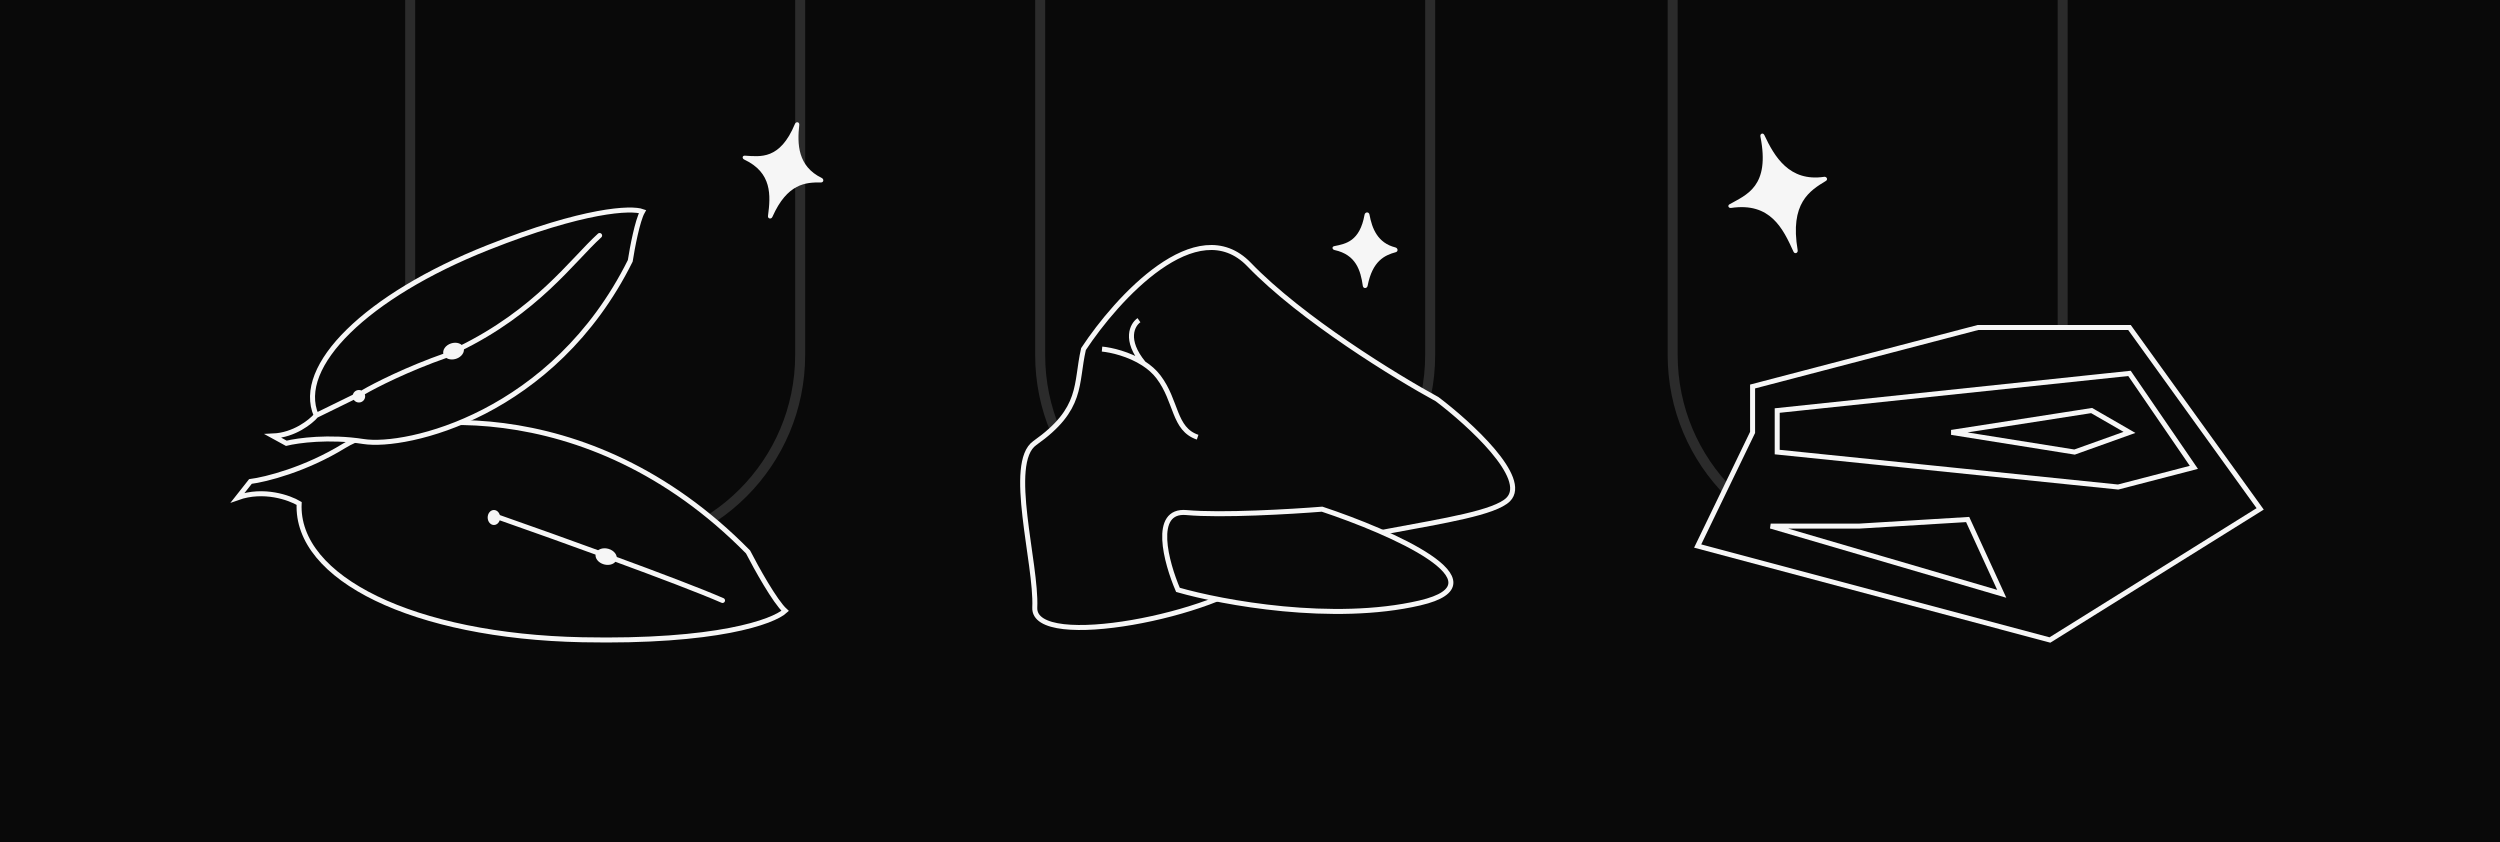 <svg width="1000" height="337" viewBox="0 0 1000 337" fill="none" xmlns="http://www.w3.org/2000/svg">
<rect x="0" y="0" width="1000" height="337" fill="#808080" stroke="none"/>
<g clip-path="url(#clip0_24_5)">
<rect width="1000" height="337" fill="#090909"/>
<path d="M320.065 -83V142C320.065 185.078 285.143 220 242.065 220C198.987 220 164.065 185.078 164.065 142V-83H320.065Z" stroke="#2B2B2B" stroke-width="4"/>
<path d="M572.065 -83V142C572.065 185.078 537.143 220 494.065 220C450.987 220 416.065 185.078 416.065 142V-83H572.065Z" stroke="#2B2B2B" stroke-width="4"/>
<path d="M825.065 -83V142C825.065 185.078 790.143 220 747.065 220C703.987 220 669.065 185.078 669.065 142V-83H825.065Z" stroke="#2B2B2B" stroke-width="4"/>
<path d="M137.752 178.268C122.162 187.88 106.201 191.823 100.169 192.593L95.065 199.063C105.458 195.366 115.79 199.063 119.656 201.373C118.264 231.409 165.591 254.513 232.868 255.9C286.69 257.009 309.425 248.66 314.065 244.347C309.982 240.651 302.466 227.096 299.218 220.781C234.26 154.702 157.239 166.254 137.752 178.268Z" fill="#090909"/>
<path d="M199.461 206.918C221.887 214.774 271.193 232.425 289.01 240.189M100.169 192.593C106.201 191.823 122.162 187.88 137.752 178.268C157.239 166.254 234.26 154.702 299.218 220.781C302.466 227.096 309.982 240.651 314.065 244.347C309.425 248.66 286.69 257.009 232.868 255.9C165.591 254.513 118.264 231.409 119.656 201.373C115.79 199.063 105.458 195.366 95.065 199.063L100.169 192.593Z" stroke="#F6F6F6" stroke-width="2" stroke-linecap="round"/>
<path d="M145.405 176.61C131.681 174.461 119.102 176.184 114.527 177.315L109.205 174.401C117.678 174.029 124.262 168.755 126.494 166.165C117.989 146.558 146.607 118.292 195.138 99.044C233.963 83.645 252.563 83.007 257.01 84.613C254.966 88.185 252.887 99.252 252.103 104.339C221.397 166.003 162.56 179.296 145.405 176.61Z" fill="#090909"/>
<path d="M126.494 166.165C117.989 146.558 146.607 118.292 195.138 99.044C233.963 83.645 252.563 83.007 257.01 84.613C254.966 88.185 252.887 99.252 252.103 104.339C221.397 166.003 162.56 179.296 145.405 176.61C131.681 174.461 119.102 176.184 114.527 177.315L109.205 174.401C117.678 174.029 124.262 168.755 126.494 166.165ZM126.494 166.165L141.708 158.714M183.329 139.753C214.776 124.492 228.838 104.224 239.845 94.206M145.405 156.864C149.876 154.244 162.796 147.615 178.704 142.066" stroke="#F6F6F6" stroke-width="2" stroke-linecap="round"/>
<path d="M499.648 105.825C478.76 84.125 446.778 119.322 433.398 139.633C430.151 153.786 433.398 163.471 413.913 177.23C402.626 185.201 414.693 225.333 413.913 243.023C413.134 260.714 488.346 245.775 504.714 229.264C521.081 212.753 592.787 210.394 603.309 199.78C611.726 191.289 587.851 169.51 574.861 159.682C558.493 150.772 520.536 127.525 499.648 105.825Z" fill="#090909"/>
<path d="M440.812 139.633C444.478 139.974 451.557 141.575 457.427 145.367M479.051 174.878C469.389 171.634 470.77 160.512 463.408 150.78C461.77 148.615 459.689 146.828 457.427 145.367M455.587 128.073C452.959 129.9 449.648 135.916 457.427 145.367M433.398 139.633C446.778 119.322 478.76 84.125 499.648 105.825C520.536 127.525 558.493 150.772 574.861 159.682C587.851 169.51 611.726 191.289 603.309 199.78C592.787 210.394 521.081 212.753 504.714 229.264C488.346 245.775 413.134 260.714 413.913 243.023C414.693 225.333 402.626 185.201 413.913 177.23C433.398 163.471 430.151 153.786 433.398 139.633Z" stroke="#F6F6F6" stroke-width="2"/>
<path d="M851.793 131H791.186L701.035 154.601V172.958L679.065 218.413L819.974 256L904.065 203.552L851.793 131Z" fill="#090909"/>
<path d="M851.793 131H791.186L701.035 154.601V172.958L679.065 218.413L819.974 256L904.065 203.552L851.793 131Z" stroke="#F6F6F6" stroke-width="2"/>
<path d="M710.883 180.825V164.217L851.793 149.357L877.55 186.944L847.247 194.811L710.883 180.825Z" stroke="#F6F6F6" stroke-width="2"/>
<path d="M836.641 164.217L780.58 172.958L829.823 180.825L851.793 172.958L836.641 164.217Z" stroke="#F6F6F6" stroke-width="2"/>
<path d="M787.062 207.807L743.88 210.429H708.274L800.698 237.527L793.88 222.667L787.062 207.807Z" stroke="#F6F6F6" stroke-width="2"/>
<path d="M567.943 241.181C602.675 233.104 556.347 212.807 528.841 203.669C516.572 204.656 488.547 206.311 474.601 205.026C460.655 203.741 466.506 225.103 471.175 235.945C488.96 241.056 533.211 249.258 567.943 241.181Z" fill="#090909" stroke="#F6F6F6" stroke-width="2"/>
<path d="M328.683 71.178C319.064 66.52 318.856 57.548 319.709 49.954C319.841 48.772 318.43 48.483 317.973 49.582C311.954 64.052 304.153 62.621 297.942 62.265C296.908 62.206 296.751 63.377 297.688 63.818C308.87 69.078 308.293 78.166 307.194 86.354C307.038 87.512 308.489 87.824 308.963 86.755C314.905 73.343 322.319 72.899 328.39 72.985C329.481 73.001 329.665 71.653 328.683 71.178Z" fill="#F6F6F6"/>
<path d="M558.139 98.966C551.049 97.186 548.806 91.379 547.788 85.817C547.574 84.644 546.031 84.715 545.821 85.888C543.906 96.566 538.307 97.531 533.7 98.457C532.689 98.661 532.824 99.799 533.832 100.018C542.418 101.888 544.248 108.199 545.132 114.37C545.298 115.53 546.821 115.477 547.044 114.327C548.993 104.291 553.919 102.079 558.304 100.876C559.354 100.588 559.195 99.231 558.139 98.966Z" fill="#F6F6F6"/>
<path d="M729.627 70.732C715.708 72.799 709.762 62.62 705.74 54.024C705.236 52.947 703.932 53.445 704.163 54.611C708.16 74.721 698.462 77.924 691.805 81.718C690.903 82.232 691.417 83.327 692.444 83.175C708.17 80.853 713.18 91.403 717.402 100.683C717.886 101.746 719.265 101.231 719.069 100.079C715.852 81.222 723.927 76.26 730.358 72.371C731.293 71.805 730.708 70.572 729.627 70.732Z" fill="#F6F6F6"/>
<circle cx="143.565" cy="158.5" r="2.5" fill="#F6F6F6"/>
<ellipse cx="197.565" cy="207" rx="2.5" ry="3" fill="#F6F6F6"/>
<ellipse cx="242.463" cy="222.639" rx="4.322" ry="3.237" transform="rotate(15.401 242.463 222.639)" fill="#F6F6F6"/>
<ellipse cx="181.424" cy="140.444" rx="4.238" ry="3.237" transform="rotate(-18.047 181.424 140.444)" fill="#F6F6F6"/>
</g>
<defs>
<clipPath id="clip0_24_5">
<rect width="1000" height="337" fill="white"/>
</clipPath>
</defs>
</svg>
